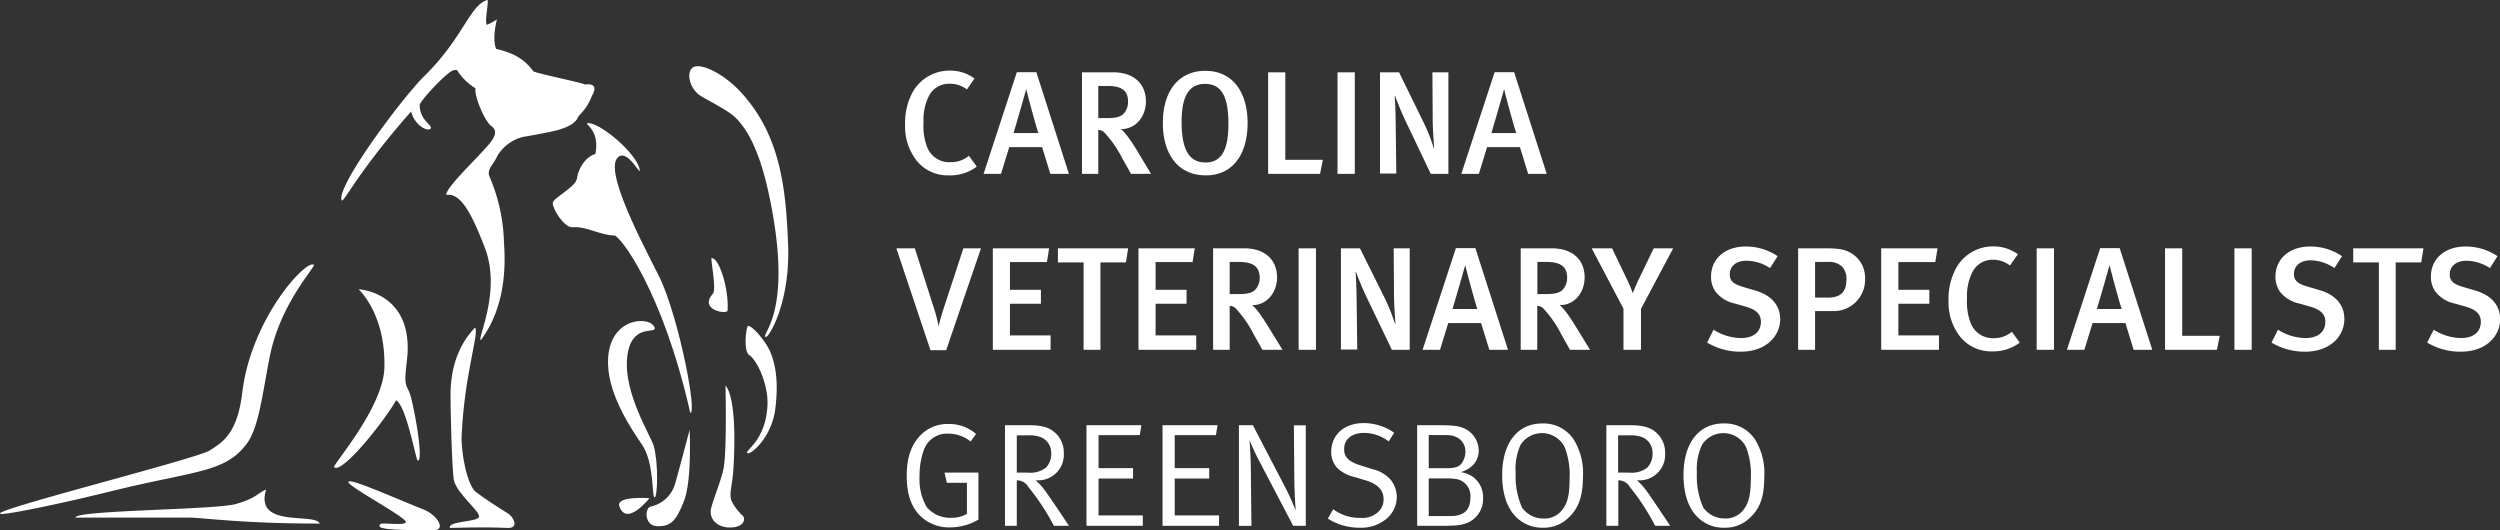 <svg xmlns="http://www.w3.org/2000/svg" id="Layer_1" data-name="Layer 1" viewBox="0 0 460.2 97.59"><rect x="0" y="0" width="460.2" height="97.59" fill="#333333" stroke="none"/><defs><style>.cls-1{fill:#ffffff}.cls-2{fill:#ffffff}.cls-3{fill:#ffffff}</style></defs><path d="M174.65 32.28a7.33 7.33 0 01-5.91-2.7 10.23 10.23 0 01-2.13-6.66 11.88 11.88 0 011.24-5.67 7.74 7.74 0 016.89-4.25 7.51 7.51 0 014.64 1.45L178 16.46a5.26 5.26 0 00-3.19-1.05 4.17 4.17 0 00-3.81 2.24 9.87 9.87 0 00-1 4.92 10.82 10.82 0 00.72 4.64 4.35 4.35 0 004.28 2.64 5 5 0 003.35-1.18l1.46 2a8.14 8.14 0 01-5.16 1.61zM193.34 32l-1.51-4.92h-6.05L184.27 32h-3.21l6.12-18.71h3.59l6 18.71zm-4.43-15.61c-.37 1.38-2 7-2.34 8.1h4.58c-.22-.41-2.1-7.38-2.24-8.11zM208.19 32l-1.62-2.89a20.6 20.6 0 00-3.19-4.62 1.59 1.59 0 00-1.21-.57V32h-3V13.31h5.69c4.19 0 6.08 2.43 6.08 5.34 0 2.67-1.73 5.13-4.65 5.13.68.35 1.92 2.16 2.89 3.72l2.7 4.5zm-4.32-16.17h-1.7v5.91h1.59c1.62 0 2.48-.22 3.05-.78a3.18 3.18 0 00.84-2.27c0-1.9-1.03-2.87-3.78-2.87zM222 32.28c-5.32 0-7.94-4.1-7.94-9.63 0-6.16 3.13-9.61 7.8-9.61 5.26 0 7.8 4.18 7.8 9.63-.01 5.83-2.82 9.61-7.66 9.61zm-.17-16.84c-3.13 0-4.32 2.54-4.32 7 0 4.8 1.22 7.47 4.4 7.47 2.78 0 4.22-2.05 4.22-7.07-.01-4.54-.96-7.4-4.31-7.4zM243 32h-9.56V13.31h3.16v16.11h6.91zM246.21 32V13.31h3.18V32zM263.37 32l-4.18-8.78a54.93 54.93 0 01-2.37-5.53l-.09.08c.14 1.57.17 3.35.19 5.18l.11 9h-3V13.31h3.51l4.46 9.12a32.88 32.88 0 011.92 4.81l.08-.09c-.08-.94-.27-3.61-.27-5.31l-.05-8.53h2.94V32zM281.3 32l-1.51-4.92h-6.05L272.23 32H269l6.13-18.71h3.59l6 18.71zm-4.42-15.61c-.38 1.38-2 7-2.35 8.1h4.59c-.22-.41-2.12-7.38-2.24-8.11z" class="cls-1"/><path d="M174.17 64.47h-2.89L165 45.71h3.4l3.38 10.58a29.1 29.1 0 011 3.75c.22-.89.49-2 1.14-3.91l3.42-10.42h3.24zM182.76 64.39V45.71h10.36l-.4 2.53h-6.81v5.11h5.7v2.56h-5.7v5.83h7.48v2.65zM207.27 48.3h-4.7v16.09h-3.1V48.3h-4.73v-2.59h12.93zM209.57 64.39V45.71h10.36l-.4 2.53h-6.81v5.11h5.7v2.56h-5.7v5.83h7.48v2.65zM232.38 64.39l-1.62-2.89a20.6 20.6 0 00-3.19-4.62 1.59 1.59 0 00-1.21-.57v8.08h-3.05V45.71H229c4.19 0 6.08 2.43 6.08 5.34 0 2.67-1.73 5.13-4.64 5.13.67.35 1.91 2.16 2.88 3.72l2.76 4.49zm-4.32-16.17h-1.7v5.91H228c1.62 0 2.49-.22 3.05-.78a3.18 3.18 0 00.84-2.27c-.05-1.89-1.08-2.86-3.83-2.86zM239.05 64.39V45.71h3.19v18.68zM256.22 64.39L252 55.61a54.46 54.46 0 01-2.38-5.53l-.08.08c.13 1.57.16 3.35.19 5.18l.11 9h-3V45.71h3.5l4.54 9.12a35.85 35.85 0 011.92 4.8l.08-.08c-.08-.94-.27-3.61-.27-5.31l-.06-8.53h2.95v18.68zM274.15 64.39l-1.51-4.92h-6.05l-1.51 4.92h-3.21L268 45.68h3.59l6 18.71zm-4.43-15.61c-.37 1.38-2 7-2.35 8.1h4.59c-.22-.4-2.1-7.37-2.24-8.1zM289 64.39l-1.62-2.89a20.6 20.6 0 00-3.19-4.62 1.59 1.59 0 00-1.21-.57v8.08h-3.05V45.71h5.69c4.19 0 6.08 2.43 6.08 5.34 0 2.67-1.73 5.13-4.65 5.13.68.35 1.92 2.16 2.89 3.72l2.75 4.49zm-4.32-16.17H283v5.91h1.59c1.62 0 2.48-.22 3.05-.78a3.18 3.18 0 00.84-2.27c-.02-1.89-1.05-2.86-3.8-2.86zM302.07 56.86v7.53h-3.22v-7.56L293 45.71h3.75l2.81 5.85a24.38 24.38 0 011 2.41c.1-.27.59-1.43 1-2.35l2.86-5.91H308zM320.37 64.74a11.89 11.89 0 01-6.12-1.68l1.18-2.37a9.58 9.58 0 005.05 1.54c2.29 0 3.67-1.11 3.67-3 0-1.38-.86-2.24-2.78-2.78l-2-.57a6.13 6.13 0 01-3.61-2.24 4.68 4.68 0 01-.79-2.73c0-3.29 2.6-5.53 6.35-5.53a10.4 10.4 0 015.91 1.78l-1.4 2.19a8 8 0 00-4.41-1.35c-1.83 0-3 1-3 2.53 0 1.16.64 1.76 2.48 2.3l2.21.65c2.7.78 4.59 2.51 4.59 5.31-.04 3.06-2.55 5.95-7.33 5.95zM337.27 57.26h-3.15v7.13H331V45.71h5c2.73 0 3.73.27 4.76.89a5.23 5.23 0 012.56 4.69 5.76 5.76 0 01-6.05 5.97zm1.87-8.13a3.38 3.38 0 00-2.6-.91h-2.42v6.56h2.42c2.3 0 3.35-1.08 3.35-3.3a3.3 3.3 0 00-.75-2.35zM346.29 64.39V45.71h10.37l-.41 2.53h-6.8v5.11h5.7v2.56h-5.7v5.83h7.48v2.65zM366.73 64.68a7.33 7.33 0 01-5.91-2.7 10.23 10.23 0 01-2.13-6.66 11.76 11.76 0 011.24-5.67 7.72 7.72 0 016.88-4.29 7.47 7.47 0 014.64 1.45L370 48.87a5.18 5.18 0 00-3.18-1.06 4.18 4.18 0 00-3.73 2.24 9.86 9.86 0 00-1 4.91 10.69 10.69 0 00.73 4.65 4.35 4.35 0 004.18 2.64 5 5 0 003.34-1.18l1.46 2a8.11 8.11 0 01-5.07 1.61zM374.91 64.39V45.71h3.19v18.68zM392.76 64.39l-1.51-4.92h-6.05l-1.51 4.92h-3.21l6.12-18.71h3.59l6 18.71zm-4.43-15.61c-.37 1.38-2 7-2.34 8.1h4.58c-.22-.4-2.1-7.37-2.24-8.1zM408.09 64.39h-9.55V45.71h3.16v16.11h6.91zM411.31 64.39V45.71h3.18v18.68zM424.27 64.74a11.93 11.93 0 01-6.13-1.68l1.19-2.37a9.55 9.55 0 005.05 1.54c2.29 0 3.67-1.11 3.67-3 0-1.38-.87-2.24-2.78-2.78l-2-.57a6.16 6.16 0 01-3.62-2.24 4.75 4.75 0 01-.78-2.73c0-3.29 2.59-5.53 6.34-5.53a10.37 10.37 0 015.91 1.78l-1.4 2.19a8 8 0 00-4.4-1.43c-1.84 0-3.05 1-3.05 2.53 0 1.16.65 1.76 2.48 2.3l2.22.65c2.7.78 4.58 2.51 4.58 5.31 0 3.14-2.55 6.03-7.28 6.03zM445.7 48.3H441v16.09h-3.1V48.3h-4.72v-2.59h12.93zM452.91 64.74a11.89 11.89 0 01-6.12-1.68l1.21-2.37a9.58 9.58 0 005 1.54c2.3 0 3.67-1.11 3.67-3 0-1.38-.86-2.24-2.78-2.78l-2-.57a6.13 6.13 0 01-3.62-2.24 4.75 4.75 0 01-.79-2.73c0-3.29 2.6-5.53 6.35-5.53a10.4 10.4 0 015.91 1.78l-1.4 2.19A8 8 0 00454 48c-1.84 0-3.05 1-3.05 2.53 0 1.16.64 1.76 2.48 2.3l2.21.65c2.7.78 4.59 2.51 4.59 5.31-.03 3.06-2.54 5.95-7.32 5.95z" class="cls-2"/><path d="M174.9 97.08a7.57 7.57 0 01-5.7-2.32c-1.56-1.7-2.29-4-2.29-7.18 0-3.54.94-6 2.86-7.77a6.9 6.9 0 014.83-1.76 7.48 7.48 0 015.07 1.84l-1 1.37a6.66 6.66 0 00-4-1.43A4.54 4.54 0 00170 83a14 14 0 00-.73 4.7 10.21 10.21 0 001.3 5.62 5.65 5.65 0 004.48 2 5.57 5.57 0 002.94-.73v-5.71h-3.69l-.43-1.88h6.24v8.64a10.11 10.11 0 01-5.21 1.44zM194 96.79a42.72 42.72 0 00-4.72-7.18 2.4 2.4 0 00-2.11-1.19v8.37H185V78.27h4.32c2.54 0 3.78.46 4.67 1.19a4.83 4.83 0 011.83 3.88 4.72 4.72 0 01-4.91 5.08h-.27a11 11 0 011.86 2.08c.71.94 3.57 5.23 4.27 6.29zm-2.29-16.28a6.15 6.15 0 00-2.33-.38h-2.21V87h2.05a4.68 4.68 0 003.35-.94 3.74 3.74 0 00.94-2.78 3.08 3.08 0 00-1.84-2.77zM200 96.79V78.27h10.1l-.29 1.83h-7.59v6.08h6.35v1.91h-6.35v6.78h8.15v1.92zM214 96.79V78.27h10.12l-.29 1.83h-7.59v6.08h6.35v1.91h-6.35v6.78h8.16v1.92zM238.05 96.79l-5.94-11.34A46.5 46.5 0 01230 81c.06.55.22 2.92.25 5.05l.11 10.75h-2.3V78.27h2.57l6.15 11.82a42.1 42.1 0 011.73 3.91c0-.06-.22-3-.25-5.64l-.08-10.07h2.19v18.5zM254.52 96a7.13 7.13 0 01-4.16 1.14 10.83 10.83 0 01-5.94-1.68l1-1.72a8.09 8.09 0 005 1.59 4.3 4.3 0 002.94-.81 3.16 3.16 0 001.33-2.65c0-1.64-1.08-2.78-3.32-3.45l-1.87-.57a7 7 0 01-3.29-1.65 4.33 4.33 0 01-1.16-3c0-3.16 2.4-5.32 6-5.32a9.78 9.78 0 015.59 1.78l-1 1.6a7.5 7.5 0 00-4.51-1.57c-2.32 0-3.7 1.16-3.7 3 0 1.49.89 2.32 3.08 3l2.13.67a6.39 6.39 0 013.27 1.86 5.13 5.13 0 011.21 3.27 5.29 5.29 0 01-2.6 4.51zM270.1 96.25c-1 .37-1.7.54-4.46.54h-4.77V78.27h2.67c3.67 0 4.56.08 5.51.4a4.54 4.54 0 013.15 4.24c0 1.92-1.21 3.38-3.32 4a5.27 5.27 0 012.43 1 4.66 4.66 0 011.69 3.8 4.74 4.74 0 01-2.9 4.54zm-2.46-16a8.2 8.2 0 00-2-.16H263v6.1h3.21c2 0 2.7-.35 3.24-1.59a3.55 3.55 0 00.3-1.43 2.87 2.87 0 00-2.11-2.88zm.78 8a10.56 10.56 0 00-2.15-.19H263V95h3.94c2.73 0 3.73-1.24 3.73-3.46a3.15 3.15 0 00-2.25-3.28zM288.67 95.36a6.46 6.46 0 01-4.67 1.78 6.76 6.76 0 01-5.27-2.35c-1.45-1.67-2.21-4.19-2.21-7.34 0-5.89 2.81-9.5 7.37-9.5a6.66 6.66 0 015.83 3 11.84 11.84 0 011.67 6.85c-.02 3.59-.83 5.83-2.72 7.56zm-.67-13.1a4.68 4.68 0 00-8.1-.37A10.67 10.67 0 00279 87a14.37 14.37 0 001.18 6.45 4.84 4.84 0 003.94 2 4.11 4.11 0 003.46-1.6c.92-1.16 1.35-2.64 1.35-5.69a14.08 14.08 0 00-.93-5.9zM304.68 96.79a42.07 42.07 0 00-4.68-7.18 2.4 2.4 0 00-2.1-1.19v8.37h-2.2V78.27h4.3c2.54 0 3.78.46 4.67 1.19a4.83 4.83 0 011.84 3.88 4.72 4.72 0 01-4.91 5.08h-.27a11.31 11.31 0 011.86 2.08c.7.94 3.56 5.23 4.26 6.29zm-2.29-16.28a6.05 6.05 0 00-2.32-.38h-2.21V87h2.05a4.67 4.67 0 003.34-.94 3.7 3.7 0 00.95-2.78 3.09 3.09 0 00-1.81-2.77zM322.07 95.36a6.46 6.46 0 01-4.69 1.78 6.74 6.74 0 01-5.27-2.35c-1.45-1.67-2.21-4.19-2.21-7.34 0-5.89 2.81-9.5 7.37-9.5a6.66 6.66 0 015.83 3 11.84 11.84 0 011.67 6.85c0 3.59-.77 5.83-2.7 7.56zm-.67-13.1a4.68 4.68 0 00-8.1-.37 10.67 10.67 0 00-.94 5.1 14.24 14.24 0 001.18 6.45 4.84 4.84 0 003.94 2 4.11 4.11 0 003.46-1.6c.92-1.16 1.35-2.64 1.35-5.69a14.08 14.08 0 00-.89-5.89z" class="cls-3"/><path d="M62.9 36.87c-1.11-2.4 10.95-18.67 15.29-22.95C85.29 6.93 86.45 1 89.7 0c.38-.11-.59 4.17-.06 4.57a10.69 10.69 0 001.84-1S90.53 7 91.32 9c3.09.73 5.09 1.73 6.87 4.14 1.19.53 9.12 2.1 9.49 2.42 2.2-.27 1.93 1 1.27 2.1a9.55 9.55 0 01-2.42 3.66c-.41 1-1.16 1.84-3.88 2.63-1.2.34-4.89 1-6.35 1.25a7.63 7.63 0 00-4.72 3.46c-.79 1.73-1.92 2.4-1.52 3.73a32.81 32.81 0 012.71 12.19c.13 2.25.91 11.14-4.24 18-.83 0 3.81-8.86.75-16.89-2.68-7-4.62-10.18-7.13-9.81C82 34.72 87 29.9 89 27.69c1.37-1.52 3.15-3.3 1.42-4.51-1.17-.82-3.2-5.61-2.88-6.92a10.38 10.38 0 01-3.41-3.36c-.93-.13-1.49.52-2.42 1.31s-4.46 4.48-4.45 5.14c0 3 2.78 3.83 1.89 4.41-.67.43-2.94-.89-3.46-3.25-9.86 11.17-12.49 17-12.8 16.36M66 53.25s10.45.49 8.89 13.25c-.59 4.81-.09 4.16.57 6S78.1 85 76.89 84.79c-.32-.05-2.12-10.27-4-11.1-1.47 2.88-9.81 13.65-11.38 12.31-.4-.34 9.06-10.9 9.25-18.36C71 57.71 66 53.25 66 53.25M57.76 48.72c.52.24-6.08 6.92-8.07 16.77-1.41 7-2 13.27-4.36 16.31-4 5.25-9.49 4.83-24.8 8.61C9.8 93.05 1.08 94.76.13 94.6c-2.69-.45 36-10.1 38.49-11.69s5.1-3.17 6-10.81c1.63-13.26 11.47-24.17 13.11-23.38M13.91 95.3c-.44-1.39 25.57-1.44 29.42-2.5s4.27-2.17 5.67-2.69c-2.25 7.22 9 4.18 9.86 6.27-14.68 0-21.77-1.13-24.17-1.1H13.96M64.17 88.67c.47-.59 8.32 2.94 13.73 5.09 2.68 1.06 4.2 3.8 2 3.82-11.22.1-10.12-.61-9.93-1.07s5.87.55 4.52-.76c-1.62-1.57-10.83-6.49-10.35-7.08" class="cls-2"/><path d="M87.49 60.36c.69 1.1-2 8.6-2.51 19.82-.15 3 1 9.2 2.67 10.43 1.84 1.37 3.88 2.68 6 4 .75.48 2.08 2.68-.28 2.57-5.3-.23-9.07 0-10.54 0-.48-1.29 5-1.06 5.35-2s-4.09-4.3-4.62-6.77c-.37-1.76-.66-13.84-.63-16.1.11-6.76 2.94-10.38 4.51-12" class="cls-2"/><path d="M108.19 22.67c2.13-.24 9.21 5.66 9.58 8.67.13 1.07-2.41-4.29-4.15-2.24-2.61 3.06 7 20 8.21 22.86 3.39 7.92 6.48 24 5.24 24.05-5.1-22.54-12.95-32.67-14-32.67-2.51 0-5.16-1.73-7.67-1.51-1.55.14-3.75-3.49-3.65-4.47s4.29-2.92 4.47-4.56c.15-1.33 1.23-3.79 3.38-4.47.91-4.52-2.24-5.57-1.41-5.66M131 47.49c1.51.09 3.2 6 2.93 9.67-.06.79-5.38-.08-2.7-3.1.73-.82-.51-6.59-.23-6.57" class="cls-1"/><path d="M120.5 60.36c.25 1.22-4.42-1-5.06 5.52s4.39 14.43 4.88 16.15c.92 3.2.73 9.49.18 9.54s0-6.34-2.32-9.72c-1.72-2.55-6.07-8.79-6.25-14.74-.28-9.07 8.12-9 8.57-6.75M119.55 91.71s-4.2 5.33-5.53 1.5c-.7-2 5.53-1.5 5.53-1.5" class="cls-1"/><path d="M126.94 79.07s.46 9.25-1 13.05-2.46 4.79-4.92 4.74-2.34-3.3-1.28-3.6a6 6 0 004.47-4c.73-2.47 2.74-10.17 2.74-10.17M133.55 71s2.24 1.55 1.47 15.1c-.19 3.28-.86 4.7-.37 6.07a9.28 9.28 0 002.14 2.83c.4.48.3 2-2.23 2.1s-4.14-1.61-3.65-3.56 1.81-5 2.28-7.3c.64-3.11.36-15.24.36-15.24M137.57 83.4c-.52-.52 3.33-2.14 3.7-8.67.22-4.06-2-8.52-3.33-9.35-1.15-.69-.6-5.31-.23-5.39.64-.13 3.13 2.64 4 4.61 1.78 4 1.22 8.57 1.05 10.31-.55 5.62-4.74 9-5.2 8.49M140.89 62c-.63-.76 5.19-4.75.7-26-2-9.49-4.62-12.68-6-14.15s-5-3.19-6.61-4.2c-2.06-1.27-2.79-4.51-1.33-5.29s5.67 1.2 8.94 4.84c7 7.78 8.1 17.29 8.49 28s-3.74 17.37-4.19 16.8" class="cls-1"/></svg>